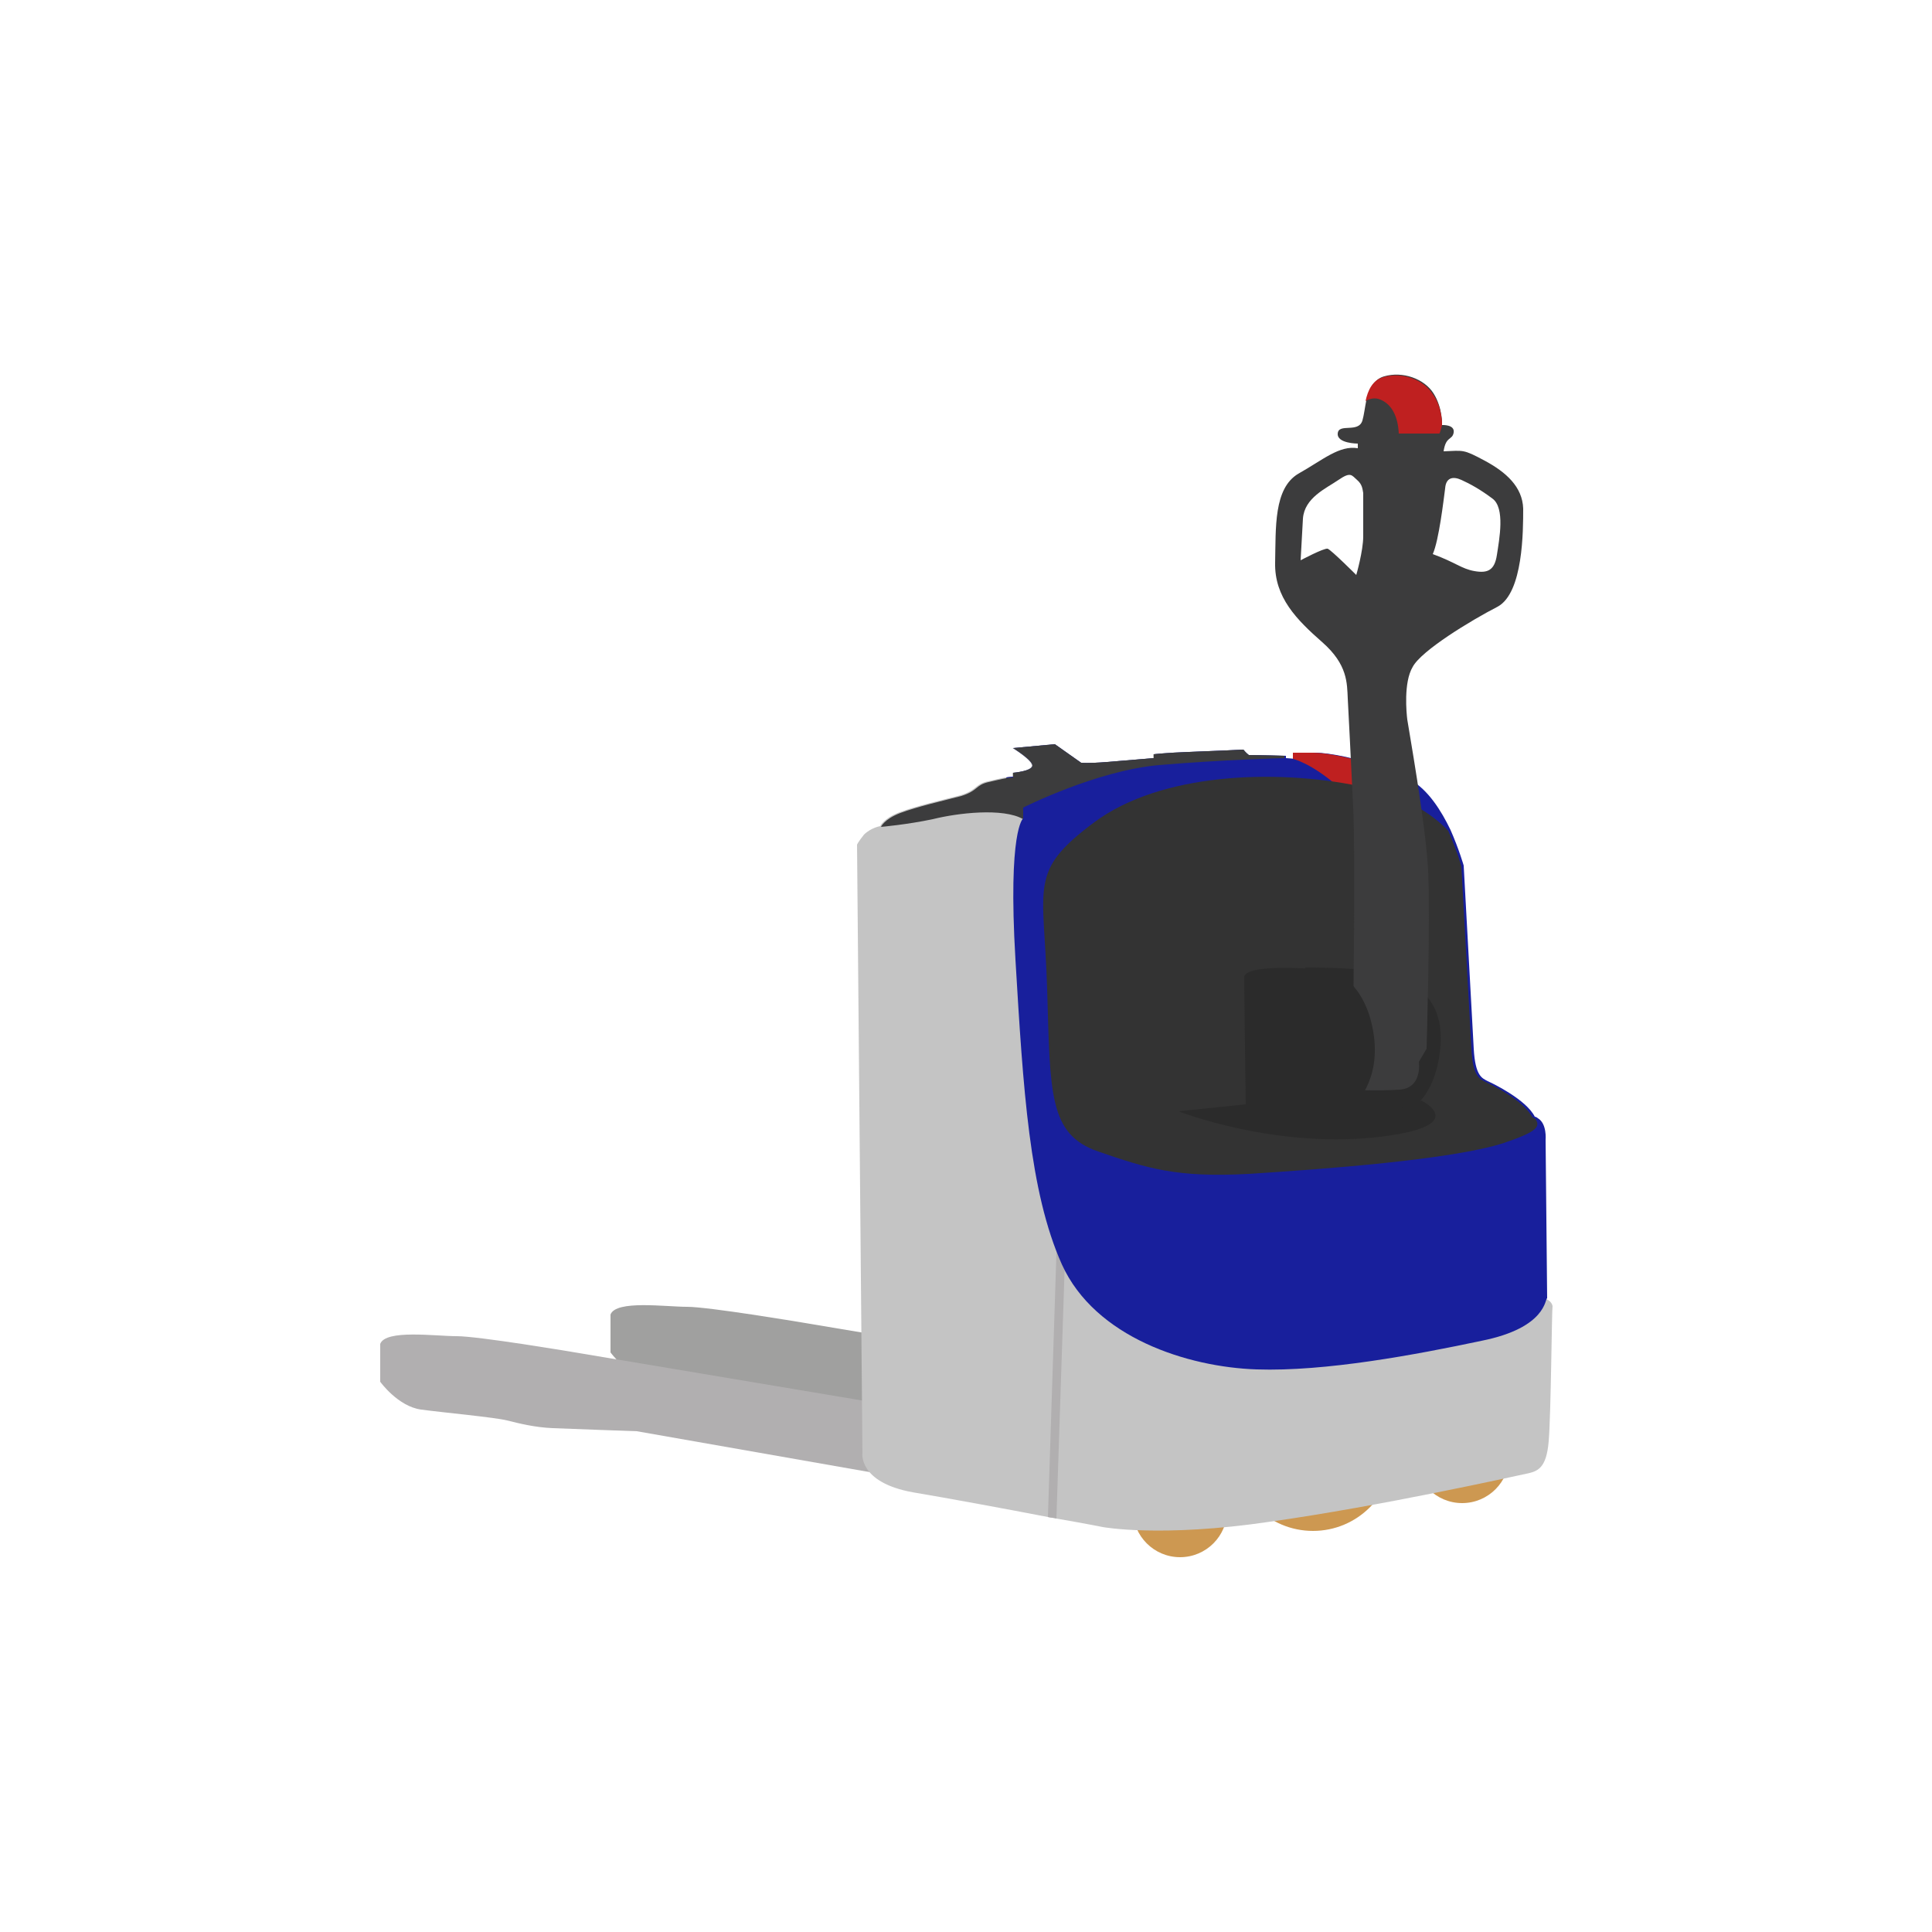 <?xml version="1.0" encoding="utf-8"?>
<!-- Generator: Adobe Illustrator 27.7.0, SVG Export Plug-In . SVG Version: 6.00 Build 0)  -->
<svg version="1.1" id="Calque_1" xmlns="http://www.w3.org/2000/svg" xmlns:xlink="http://www.w3.org/1999/xlink" x="0px" y="0px"
	 viewBox="0 0 250 250" style="enable-background:new 0 0 250 250;" xml:space="preserve">
<style type="text/css">
	.st0{fill:#CD9851;}
	.st1{fill:#A0A09F;}
	.st2{fill:#B1AFB0;}
	.st3{fill:#C4C4C4;}
	.st4{fill:#181F9C;}
	.st5{fill:#3C3C3D;}
	.st6{fill:#BF2020;}
	.st7{fill:#333333;}
	.st8{fill:#2B2B2B;}
</style>
<circle class="st0" cx="152.7" cy="195.4" r="6.1"/>
<circle class="st0" cx="189.2" cy="188.4" r="6.1"/>
<circle class="st0" cx="169.9" cy="187.7" r="10.4"/>
<path class="st1" d="M144.2,177.9l-40.6-6.8c0,0-11.9-2-14.7-2s-9.2-0.9-9.9,1v4.9c0,0,2.3,3.2,5.3,3.6c3,0.4,9.5,1,11.1,1.4
	c1.6,0.4,3.6,0.9,5.9,1c2.3,0.1,10.9,0.4,10.9,0.4l31.9,5.6V177.9L144.2,177.9z"/>
<path class="st2" d="M114.4,181.7l-40.6-6.8c0,0-11.9-2-14.7-2s-9.2-0.9-9.9,1v4.9c0,0,2.3,3.2,5.3,3.6c3,0.4,9.5,1,11.1,1.4
	c1.6,0.4,3.6,0.9,5.9,1s10.9,0.4,10.9,0.4l31.9,5.6L114.4,181.7L114.4,181.7z"/>
<path class="st3" d="M200.4,186.5c-0.3,3.6-1.5,3.9-2.9,4.2c-1.4,0.3-18.9,4.2-33.1,6.2c-14.2,2.1-21.7,0.7-21.7,0.7s-2.5-0.5-6-1.1
	c-0.3-0.1-0.7-0.1-1.1-0.2c-5.7-1.1-13.3-2.5-17.5-3.2c-7.1-1.3-6.5-5.1-6.5-5.1l-0.7-78.7c0,0,0.1-0.3,0.9-1.3
	c0.9-0.9,2.1-1.1,2.1-1.1s0.4-1,2.5-1.8c2.1-0.8,5.6-1.6,7.9-2.2c2.2-0.7,1.8-1.4,3.5-1.8c0.9-0.2,1.7-0.4,2.3-0.5
	c0.5-0.1,0.9-0.1,0.9-0.1V100c0,0,2.4-0.2,2.5-0.9c0.1-0.7-2.5-2.3-2.5-2.3l5.4-0.5l3.4,2.4c0,0,0.9,0.1,3.4-0.1
	c2.5-0.2,6-0.5,6-0.5v-0.5c0,0,1.7-0.2,4.6-0.3c2.9-0.1,7-0.3,7-0.3s0.3,0.4,0.7,0.7c1.3,0,4.8,0.1,4.8,0.1v0.3l1.2,0.1v-0.8h2.6
	c2.1,0,7.7,1.1,12.3,3.6c4.6,2.5,6.9,11.1,6.9,11.1l1.3,23.7c0.2,3.6,1.1,3.8,1.8,4.2c0.7,0.3,5,2.4,6.1,4.6c1.6,0.5,1.4,3,1.4,3
	l0.2,20.5c0,0,0.7,0.3,0.8,0.9C200.8,169.4,200.7,182.9,200.4,186.5L200.4,186.5z"/>
<path class="st2" d="M137.9,160l-1.2,36.5c-0.3-0.1-0.7-0.1-1.1-0.2l1.2-37.2L137.9,160L137.9,160z"/>
<path class="st4" d="M191.7,173.5c-8.5,1.8-20.2,4-29.1,3.7c-8.9-0.3-20.9-4.1-25.2-13.6c-4.2-9.4-5-22.6-6-39.4
	c-1-16.9,1-18.3,1-18.3l-2.2-5.3c0.5-0.1,0.9-0.1,0.9-0.1V100c0,0,2.4-0.2,2.5-0.9c0.1-0.7-2.5-2.3-2.5-2.3l5.4-0.5l3.4,2.4
	c0,0,0.9,0.1,3.4-0.1c2.5-0.2,6-0.5,6-0.5v-0.5c0,0,1.7-0.2,4.6-0.3c2.9-0.1,7-0.3,7-0.3s0.3,0.4,0.7,0.7c1.3,0,4.8,0.1,4.8,0.1v0.3
	l1.2,0.1v-0.8h2.6c1.7,0,5.7,0.7,9.7,2.3c0.9,0.4,1.8,0.8,2.6,1.2c2.3,1.3,4,4,5.2,6.5c0,0,0,0,0,0c1.1,2.5,1.7,4.6,1.7,4.6
	l1.3,23.7c0.2,3.6,1.1,3.8,1.8,4.2c0.7,0.3,5,2.4,6.1,4.6c0.1,0,0.3,0.1,0.4,0.2c1.2,0.7,1,2.8,1,2.8l0.2,20.5
	C199.9,168,200.2,171.8,191.7,173.5L191.7,173.5z"/>
<path class="st5" d="M166.2,97.8v0.3c0,0-8.1,0.2-16.2,0.9c-8.1,0.7-17.6,5.5-17.6,5.5v1.5c-2.6-1.5-8.5-0.8-11.7,0
	c-3.3,0.7-6.7,1-6.7,1s0.4-1,2.5-1.8c2.1-0.8,5.6-1.6,7.9-2.2c2.2-0.7,1.8-1.4,3.5-1.8c0.9-0.2,1.7-0.4,2.3-0.5
	c0.5-0.1,0.9-0.1,0.9-0.1V100c0,0,2.4-0.2,2.5-0.9c0.1-0.7-2.5-2.3-2.5-2.3l5.4-0.5l3.4,2.4c0,0,0.9,0.1,3.4-0.1
	c2.5-0.2,6-0.5,6-0.5v-0.5c0,0,1.7-0.2,4.6-0.3c2.9-0.1,7-0.3,7-0.3s0.3,0.4,0.7,0.7C162.6,97.7,166.2,97.8,166.2,97.8L166.2,97.8z"
	/>
<path class="st6" d="M181.3,102.1v3.6c0,0-4.2-0.4-7.9-3.7s-6.1-3.8-6.1-3.8v-0.8h2.6c1.7,0,5.7,0.7,9.7,2.3L181.3,102.1
	L181.3,102.1z"/>
<path class="st7" d="M194.6,147.9c-6.8,2.2-23.6,3.4-33,4c-9.4,0.5-13.1-0.7-19.5-2.9c-6.4-2.2-6.2-7.5-6.6-21s-2.5-15.2,6.1-21.6
	c8.6-6.4,23.4-6.9,34.2-4.7c6.1,1.2,9.7,3.8,11.6,5.8c0,0,0,0,0,0c1.1,2.5,1.7,4.6,1.7,4.6l1.3,23.7c0.2,3.6,1.1,3.8,1.8,4.2
	c0.7,0.3,5,2.4,6.1,4.6c0.1,0,0.3,0.1,0.4,0.2C199.3,145.8,199,146.4,194.6,147.9L194.6,147.9z"/>
<path class="st8" d="M168.9,125.2c0,0,8.1-0.1,11.4,1s6.9,3.6,6,10.1s-4.4,7.5-4.4,7.5h-14.9L168.9,125.2L168.9,125.2z"/>
<path class="st5" d="M197.1,65.8c-0.1-2.8-2.2-4.7-5-6.2c-2.8-1.5-2.7-1.3-5.3-1.2c0.3-2,1.1-1.4,1.3-2.4c0.2-1.1-1.5-1-1.5-1
	s0.1-2.2-1.1-4.1c-1.2-1.9-4-2.9-6.4-2.2c-1.4,0.4-2,1.8-2.3,3.1c-0.2,1-0.3,1.9-0.5,2.6c-0.5,1.7-3.1,0.3-3.2,1.7
	c-0.1,1.3,2.6,1.3,2.6,1.3v0.6c-2.4-0.4-4.5,1.5-7.7,3.3c-3.2,1.9-2.9,7-3,11.5c-0.1,4.5,2.8,7.4,6.1,10.3c3.3,2.9,3.2,5.3,3.3,7.3
	s0.4,7.6,0.7,14c0.3,6.4,0,26.9,0,26.9l-0.7,9.7c0,0,3.7,0.2,6.7,0c3-0.2,2.5-3.6,2.5-3.6l1-1.7c0,0,0.5-16.9,0.2-23
	c-0.3-6.1-2.6-18.8-2.7-19.6c-0.1-0.8-0.5-4.8,0.7-6.8c1.1-2.1,7.5-6,11-7.8C197.1,76.7,197.1,68.7,197.1,65.8L197.1,65.8z
	 M176.4,69.4c0,1.9-0.9,5-0.9,5s-3.2-3.2-3.7-3.4c-0.5-0.1-3.5,1.5-3.5,1.5l0.3-5.4c0.2-2.7,3-3.9,4.6-5c1.6-1.1,1.7-0.6,2.4,0
	c0.7,0.6,0.7,1.2,0.8,1.7C176.4,64.4,176.4,67.5,176.4,69.4L176.4,69.4z M193.7,71.8c-0.3,2-1.2,2.4-2.9,2.1
	c-1.7-0.3-2.4-1.1-5.4-2.2c0.8-1.8,1.4-7,1.6-8.5c0.1-1.4,1-1.6,2.1-1.1c1.1,0.5,2.4,1.2,4,2.4C194.8,65.7,194,69.8,193.7,71.8
	L193.7,71.8z"/>
<path class="st6" d="M186.6,55c-0.3,1.3-0.4,1.1-0.4,1.1H181c-0.1-2.2-0.9-3.8-2.4-4.4c-0.7-0.3-1.4-0.1-1.9,0.2
	c0.3-1.4,0.9-2.7,2.3-3.1c2.4-0.7,5.2,0.3,6.4,2.2C186.7,52.8,186.6,55,186.6,55L186.6,55z"/>
<path class="st8" d="M152.5,143.8c0,0,11.9,4.7,25.2,3.4c13.2-1.4,6.2-4.8,6.2-4.8s-1.7,1.2-4.6,1.2s-4.2-0.5-4.2-0.5
	s3.7-3.1,2.6-9.6c-1.1-6.5-5.2-7.9-5.2-7.9s-11.1-1.2-11.5,0.8c0,2.4,0.2,16.5,0.2,16.5L152.5,143.8L152.5,143.8z"/>
</svg>
